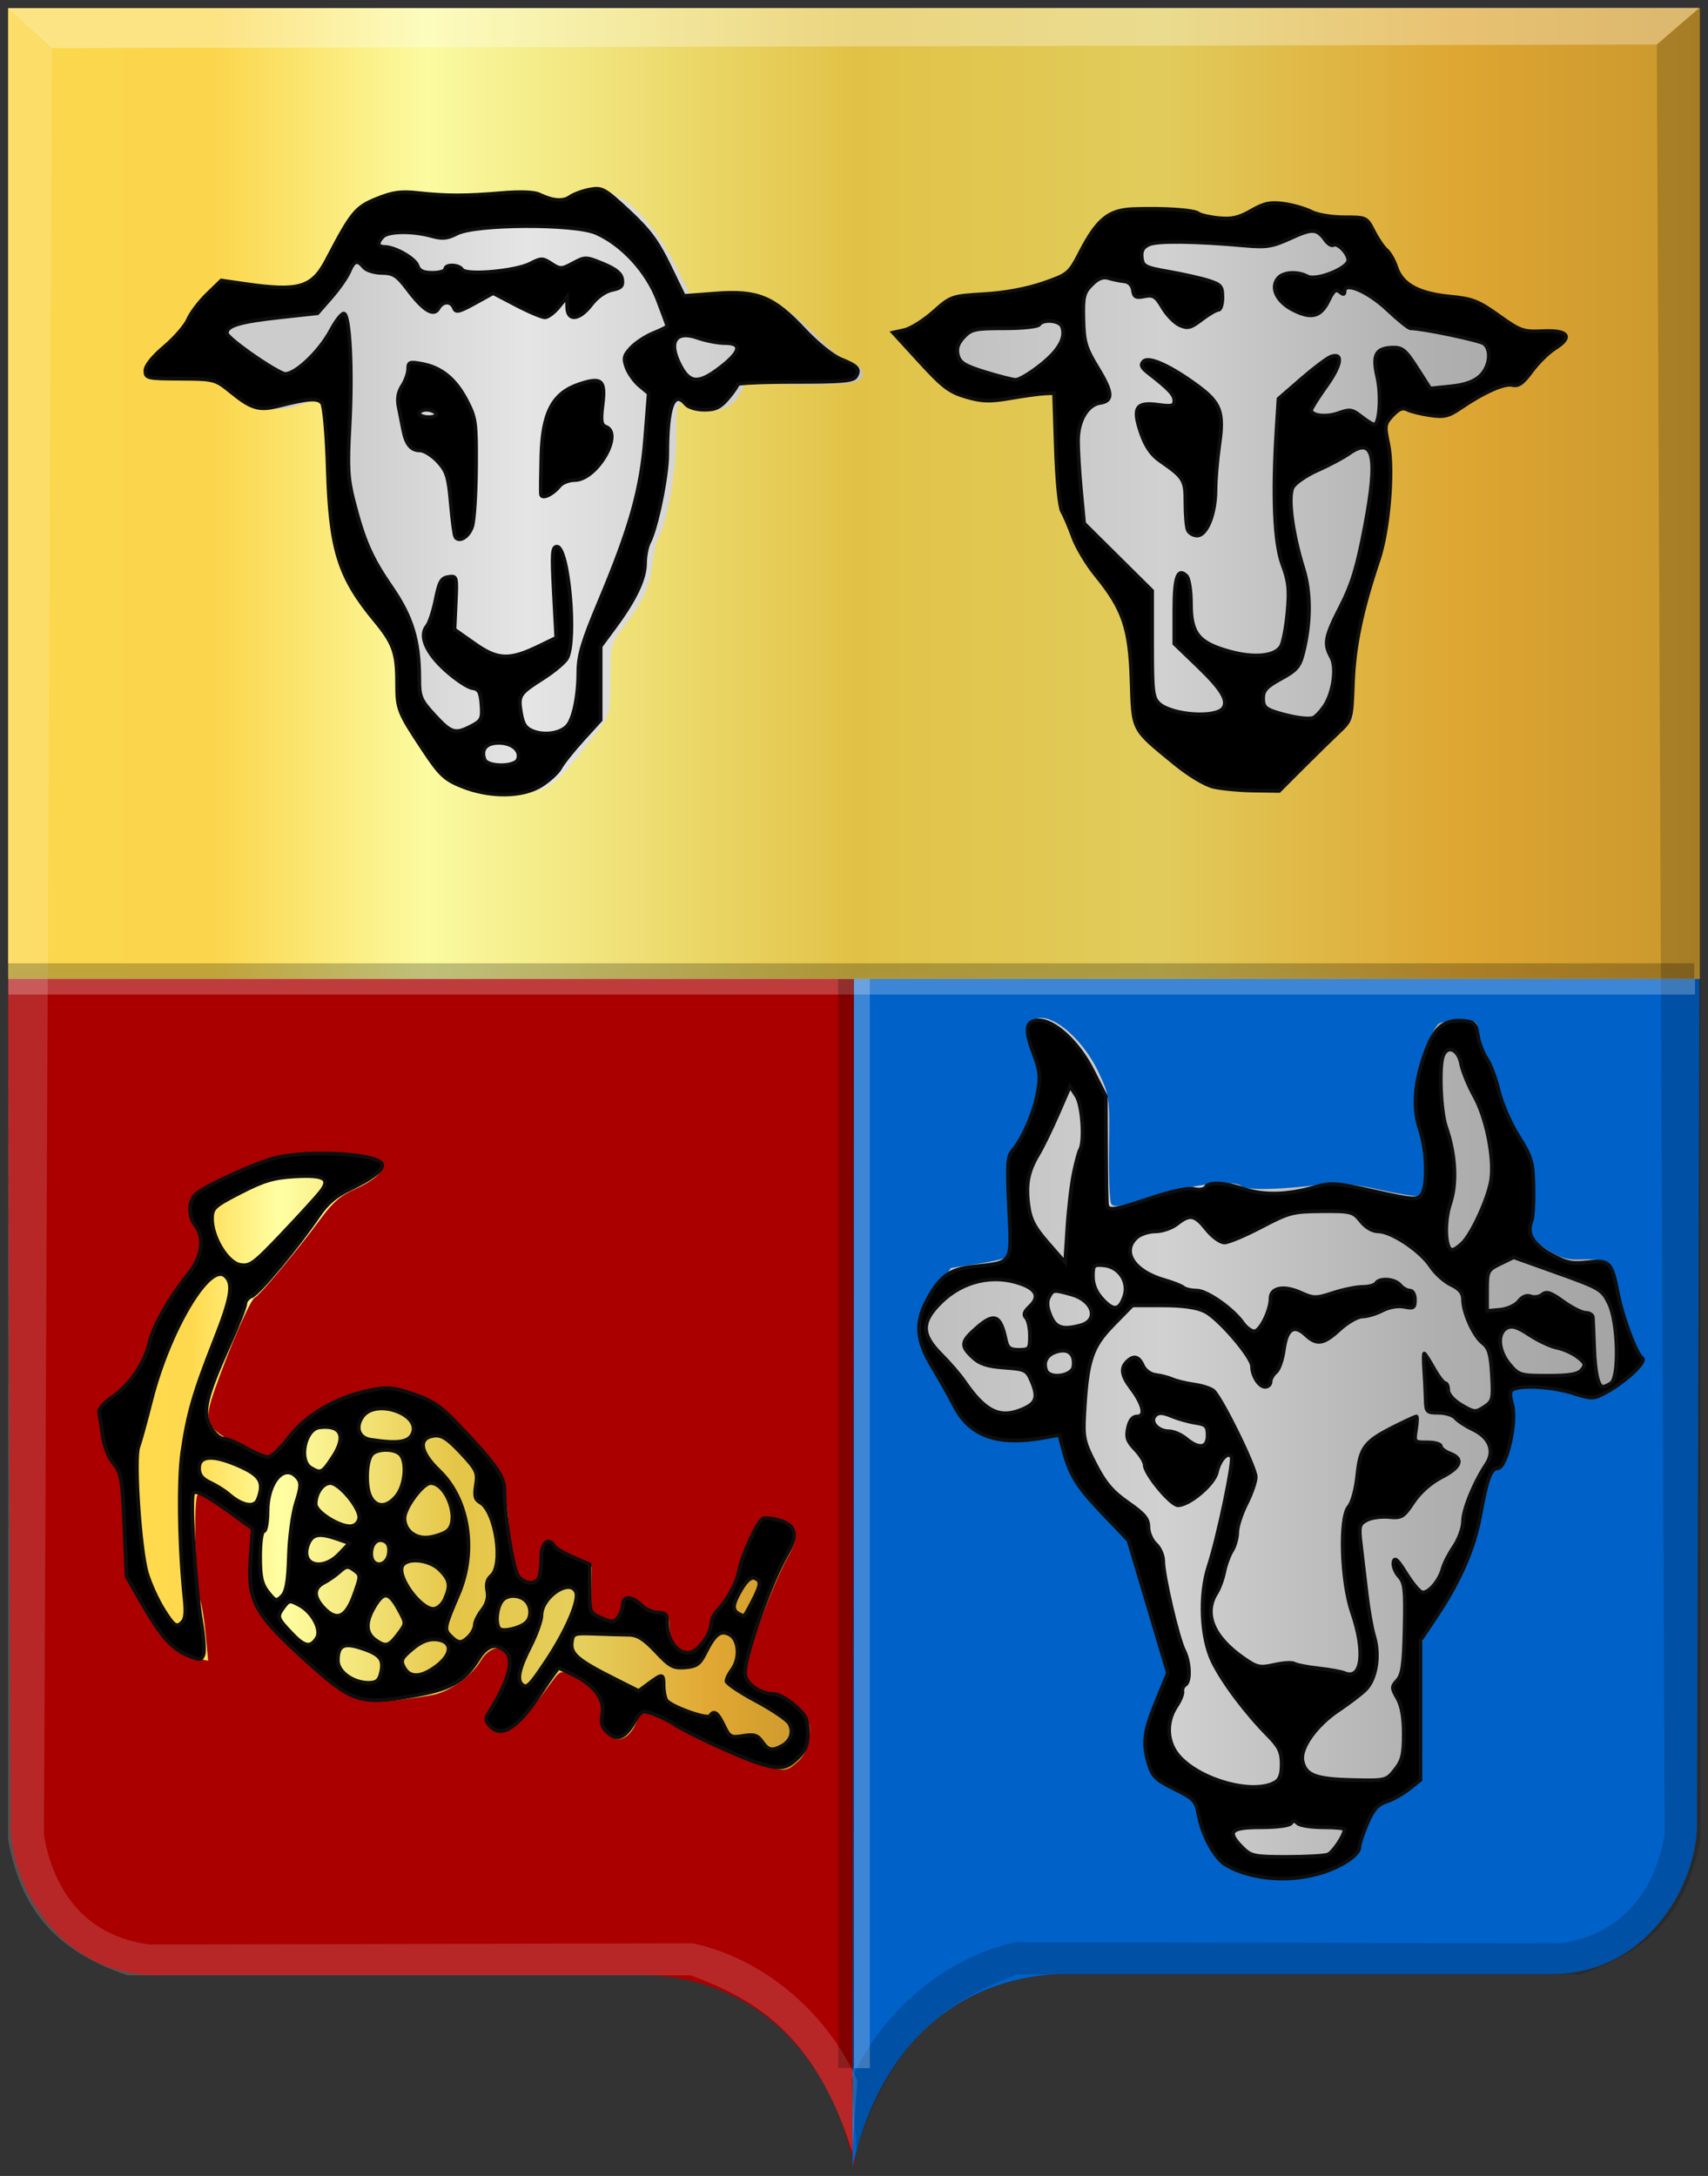 <?xml version="1.0" encoding="UTF-8" standalone="no"?>
<!-- Created with Inkscape (http://www.inkscape.org/) -->

<svg
   xmlns:dc="http://purl.org/dc/elements/1.1/"
   xmlns:cc="http://creativecommons.org/ns#"
   xmlns:rdf="http://www.w3.org/1999/02/22-rdf-syntax-ns#"
   xmlns:svg="http://www.w3.org/2000/svg"
   xmlns="http://www.w3.org/2000/svg"
   xmlns:xlink="http://www.w3.org/1999/xlink"
   xmlns:sodipodi="http://sodipodi.sourceforge.net/DTD/sodipodi-0.dtd"
   xmlns:inkscape="http://www.inkscape.org/namespaces/inkscape"
   width="461.478"
   height="587.915"
   id="svg11676"
   version="1.1"
   inkscape:version="0.48.4 r9939"
   sodipodi:docname="Nieuw document 90">
  <rect width="100%" height="100%" fill="#333333" stroke="none"/>
  <defs
     id="defs11678">
    <linearGradient
       inkscape:collect="always"
       xlink:href="#linearGradient4070-89-1"
       id="linearGradient11395-6"
       x1="750.734"
       y1="-265.188"
       x2="1156.734"
       y2="-265.188"
       gradientUnits="userSpaceOnUse"
       gradientTransform="matrix(-0.989,0,0,0.994,1298.001,746.54)" />
    <linearGradient
       id="linearGradient4070-89-1">
      <stop
         style="stop-color:#a3a3a3;stop-opacity:1;"
         offset="0"
         id="stop4072-8-6" />
      <stop
         style="stop-color:#b0b0b0;stop-opacity:1;"
         offset="0.143"
         id="stop4074-9-6" />
      <stop
         id="stop4076-9-7"
         offset="0.321"
         style="stop-color:#d1d1d1;stop-opacity:1;" />
      <stop
         style="stop-color:#bdbdbd;stop-opacity:1;"
         offset="0.5"
         id="stop4078-94-0" />
      <stop
         id="stop4080-20-4"
         offset="0.75"
         style="stop-color:#e5e5e5;stop-opacity:1;" />
      <stop
         style="stop-color:#cccccc;stop-opacity:1;"
         offset="0.875"
         id="stop4082-8-9" />
      <stop
         id="stop4084-78-8"
         offset="1"
         style="stop-color:#cccccc;stop-opacity:1;" />
    </linearGradient>
    <linearGradient
       y2="-149.399"
       x2="930.618"
       y1="-149.399"
       x1="739.395"
       gradientTransform="matrix(-1,0,0,1,1070.351,748.821)"
       gradientUnits="userSpaceOnUse"
       id="linearGradient11494"
       xlink:href="#linearGradient4053-4-8-3-8-9-5-4"
       inkscape:collect="always" />
    <linearGradient
       id="linearGradient4053-4-8-3-8-9-5-4">
      <stop
         style="stop-color:#cc992d;stop-opacity:1;"
         offset="0"
         id="stop4055-9-6-3-1-4-1-9" />
      <stop
         style="stop-color:#e1a832;stop-opacity:1;"
         offset="0.143"
         id="stop4057-8-0-4-3-4-2-8" />
      <stop
         id="stop4059-2-1-2-6-6-09-7"
         offset="0.321"
         style="stop-color:#e5cf5c;stop-opacity:1;" />
      <stop
         style="stop-color:#e5c547;stop-opacity:1;"
         offset="0.5"
         id="stop4061-4-2-2-7-9-8-5" />
      <stop
         id="stop4063-5-6-0-8-8-9-6"
         offset="0.75"
         style="stop-color:#ffffa3;stop-opacity:1;" />
      <stop
         style="stop-color:#ffd94d;stop-opacity:1;"
         offset="0.875"
         id="stop4065-2-0-1-9-5-1-4" />
      <stop
         id="stop4067-9-5-2-5-6-7-8"
         offset="1"
         style="stop-color:#ffdb4e;stop-opacity:1;" />
    </linearGradient>
    <linearGradient
       inkscape:collect="always"
       xlink:href="#linearGradient4053-4-8-3-8-9-5-4"
       id="linearGradient11553"
       x1="1364.392"
       y1="-65.704"
       x2="1825.87"
       y2="-65.704"
       gradientUnits="userSpaceOnUse"
       gradientTransform="translate(-1937.988,403.165)" />
    <linearGradient
       id="linearGradient11647">
      <stop
         style="stop-color:#cc992d;stop-opacity:1;"
         offset="0"
         id="stop11649" />
      <stop
         style="stop-color:#e1a832;stop-opacity:1;"
         offset="0.143"
         id="stop11651" />
      <stop
         id="stop11653"
         offset="0.321"
         style="stop-color:#e5cf5c;stop-opacity:1;" />
      <stop
         style="stop-color:#e5c547;stop-opacity:1;"
         offset="0.5"
         id="stop11655" />
      <stop
         id="stop11657"
         offset="0.75"
         style="stop-color:#ffffa3;stop-opacity:1;" />
      <stop
         style="stop-color:#ffd94d;stop-opacity:1;"
         offset="0.875"
         id="stop11659" />
      <stop
         id="stop11661"
         offset="1"
         style="stop-color:#ffdb4e;stop-opacity:1;" />
    </linearGradient>
  </defs>
  <sodipodi:namedview
     id="base"
     pagecolor="#ffffff"
     bordercolor="#666666"
     borderopacity="1.0"
     inkscape:pageopacity="0.0"
     inkscape:pageshadow="2"
     inkscape:zoom="0.49497475"
     inkscape:cx="294.98887"
     inkscape:cy="156.5655"
     inkscape:document-units="px"
     inkscape:current-layer="layer1"
     showgrid="false"
     fit-margin-top="0"
     fit-margin-left="0"
     fit-margin-right="0"
     fit-margin-bottom="0"
     inkscape:window-width="1600"
     inkscape:window-height="837"
     inkscape:window-x="-8"
     inkscape:window-y="-8"
     inkscape:window-maximized="1" />
  <g
     inkscape:label="Laag 1"
     inkscape:groupmode="layer"
     id="layer1"
     transform="translate(-112.118,-204.119)">
    <path
       inkscape:connector-curvature="0"
       style="fill:#aa0000;stroke:#000000;stroke-width:4.376px;stroke-linecap:butt;stroke-linejoin:miter;stroke-opacity:0"
       d="m 114.306,467.397 0.672,228.282 c -0.747,17.201 13.339,42.412 39.648,42.089 l 133.056,0 c 30.927,1.585 49.265,23.747 55.44,52.077 l -0.336,-322.449 -228.479,5e-5 z"
       id="path33236"
       sodipodi:nodetypes="ccccccc" />
    <path
       inkscape:connector-curvature="0"
       style="fill:#0061c8;fill-opacity:1;stroke:#000000;stroke-width:4.376px;stroke-linecap:butt;stroke-linejoin:miter;stroke-opacity:0"
       d="m 571.294,467.112 -0.672,228.282 c 0.747,17.201 -13.339,42.412 -39.648,42.089 l -133.056,0 c -30.927,1.585 -49.265,23.747 -55.44,52.077 l 0.338,-322.448 228.479,5e-5 z"
       id="path33236-3"
       sodipodi:nodetypes="ccccccc" />
    <rect
       style="opacity:0.98;fill:url(#linearGradient11553);fill-opacity:1;fill-rule:nonzero;stroke:#000000;stroke-width:4.376;stroke-linecap:square;stroke-miterlimit:4;stroke-opacity:0;stroke-dasharray:26.259, 4.376;stroke-dashoffset:0"
       id="rect32724"
       width="457.102"
       height="262.307"
       x="-571.408"
       y="206.307"
       transform="scale(-1,1)" />
    <path
       inkscape:connector-curvature="0"
       style="fill:#ffffff;fill-opacity:0.156;stroke:#000000;stroke-width:1px;stroke-linecap:butt;stroke-linejoin:miter;stroke-opacity:0"
       d="m 114.369,206.354 11.773,10.182 -2.143,483.277 c 1.175,7.442 6.034,26.727 28.46,29.673 l 146.833,-0.304 c 18.439,3.883 36.128,18.178 44.493,37.173 l -1.429,19.066 c -10.266,-32.53 -27.057,-41.341 -43.528,-47.586 l -152.202,0 c -22.887,-7.668 -29.425,-21.467 -32.319,-36.632 z"
       id="path4272"
       sodipodi:nodetypes="ccccccccccc" />
    <path
       inkscape:connector-curvature="0"
       style="fill:#ffffff;fill-opacity:0.311;stroke:#000000;stroke-width:1px;stroke-linecap:butt;stroke-linejoin:miter;stroke-opacity:0"
       d="m 126.365,217.128 433.334,-0.983 11.598,-9.957 -456.911,0.163 z"
       id="path4296"
       sodipodi:nodetypes="ccccc" />
    <path
       style="fill:url(#linearGradient11494);fill-opacity:1"
       d="m 317.041,680.609 c -6.821,-2.22 -18.133,-7.363 -21.771,-9.897 -1.501,-1.046 -3.629,-2.144 -4.729,-2.44 -1.1,-0.296 -2.723,-0.838 -3.607,-1.204 -1.165,-0.482 -1.96,0.185 -2.887,2.425 -2.972,7.175 -9.006,5.465 -9.006,-2.552 0,-3.559 -0.523,-4.696 -3.194,-6.943 -1.756,-1.478 -4.344,-3.129 -5.75,-3.669 -2.209,-0.849 -2.828,-0.61 -4.556,1.761 -8.974,12.31 -11.671,14.748 -15.25,13.788 -2.653,-0.711 -2.997,-3.887 -0.697,-6.429 2.683,-2.965 5.305,-11.195 4.362,-13.691 -1.357,-3.59 -5.544,-2.994 -7.98,1.136 -2.272,3.85 -8.018,8.055 -12.398,9.071 -1.629,0.378 -6.354,1.072 -10.5,1.541 -10.008,1.134 -13.199,-0.325 -25.201,-11.514 -12.283,-11.451 -14.167,-15.111 -13.527,-26.284 l 0.475,-8.3 -7.079,-4.972 c -3.894,-2.734 -7.558,-4.81 -8.143,-4.613 -1.269,0.428 -0.786,24.925 0.562,28.495 0.48,1.272 1.169,5.505 1.532,9.407 l 0.659,7.095 -3.381,-0.676 c -4.548,-0.91 -8.693,-5.152 -13.795,-14.119 l -4.249,-7.467 -0.605,-14.137 c -0.548,-12.819 -0.82,-14.392 -2.909,-16.875 -3.115,-3.702 -4.921,-14.096 -2.701,-15.539 6.506,-4.228 11.033,-10.268 12.462,-16.627 1.005,-4.472 8.492,-17.324 11.876,-20.387 2.393,-2.166 2.532,-6.076 0.405,-11.392 -1.813,-4.53 -1.589,-8.06 0.579,-9.13 18.889,-9.326 21.157,-9.96 35.5,-9.926 12.473,0.03 15.487,1.108 13.004,4.654 -0.781,1.115 -3.681,2.999 -6.446,4.189 -3.785,1.628 -6.067,3.577 -9.24,7.891 -6.217,8.453 -16.724,21.031 -17.893,21.421 -1.114,0.371 -6.678,13.132 -10.704,24.547 -3.314,9.396 -2.74,10.642 7.271,15.785 l 7.742,3.977 5.632,-6.105 c 6.052,-6.559 10.99,-9.829 18.132,-12.003 6.077,-1.85 8.562,-1.746 15.681,0.658 5.104,1.724 7.282,3.296 13.7,9.891 4.197,4.313 8.277,9.389 9.068,11.281 0.79,1.892 1.748,8.129 2.128,13.859 0.744,11.231 1.362,13.281 4.511,14.966 3.086,1.652 4.913,-0.456 4.913,-5.669 0,-3.145 0.406,-4.378 1.441,-4.378 0.793,0 1.687,0.398 1.987,0.884 0.3,0.486 2.571,1.836 5.045,2.999 l 4.499,2.115 -0.166,6.022 c -0.18,6.541 0.314,7.499 4.39,8.505 2.409,0.595 2.863,0.269 4.25,-3.052 1.394,-3.336 1.733,-3.577 3.303,-2.345 0.963,0.755 2.11,1.935 2.55,2.622 0.44,0.688 2.127,1.25 3.75,1.25 2.673,0 2.95,0.311 2.95,3.311 0,5.042 4.417,9.077 7.578,6.923 1.159,-0.79 4.422,-6.986 4.422,-8.399 0,-0.471 1.575,-3.097 3.5,-5.836 1.925,-2.739 3.514,-5.997 3.532,-7.24 0.042,-2.98 5.023,-12.891 7.1,-14.129 1.103,-0.657 2.643,-0.553 4.75,0.319 3.721,1.541 4.072,4.318 1.168,9.242 -2.477,4.199 -8.605,19.36 -9.879,24.438 -2.414,9.627 -2.451,9.227 1.059,11.368 1.798,1.096 4.419,1.995 5.824,1.997 1.594,0.002 3.807,1.297 5.889,3.445 3.019,3.115 3.281,3.85 2.758,7.748 -0.394,2.934 -1.412,5.024 -3.195,6.558 -3.094,2.661 -3.388,2.671 -10.506,0.354 z"
       id="path11435-6"
       inkscape:connector-curvature="0" />
    <path
       style="fill:url(#linearGradient11395-6);fill-opacity:1;stroke:none"
       d="m 449.72,708.955 c -2.626,-0.725 -5.676,-2.139 -6.778,-3.141 -2.739,-2.49 -5.376,-7.96 -6.181,-12.823 -0.561,-3.389 -1.183,-4.231 -3.838,-5.196 -1.742,-0.633 -4.665,-2.408 -6.494,-3.942 -4.765,-3.999 -5.322,-10.52 -1.681,-19.664 1.445,-3.628 2.671,-8.007 2.724,-9.731 0.108,-3.501 -8.492,-32.712 -10.637,-36.13 -0.756,-1.204 -3.644,-4.323 -6.418,-6.932 -5.306,-4.989 -7.771,-8.987 -9.847,-15.972 -1.389,-4.672 -1.149,-4.585 -9.034,-3.286 -9.888,1.628 -16.037,-1.22 -20.253,-9.384 -1.412,-2.733 -3.778,-6.758 -5.259,-8.944 -3.557,-5.251 -5.381,-10.57 -4.633,-13.514 0.333,-1.312 2.178,-4.903 4.1,-7.979 l 3.494,-5.593 7.926,-1.239 c 4.359,-0.682 8.208,-1.698 8.553,-2.259 0.345,-0.561 0.528,-6.991 0.408,-14.29 -0.197,-12.018 -0.029,-13.513 1.786,-15.833 2.836,-3.624 5.996,-12.609 6.183,-17.579 0.094,-2.488 -0.725,-6.222 -1.996,-9.113 -1.877,-4.265 -1.971,-5.082 -0.729,-6.33 3.57,-3.589 13.087,3.734 17.761,13.666 3.02,6.417 3.067,6.753 2.879,20.437 -0.105,7.652 0.166,14.493 0.602,15.202 0.627,1.019 2.745,0.667 10.097,-1.679 10.924,-3.486 22.868,-4.968 25.091,-3.114 1.454,1.213 10.776,0.981 22.69,-0.565 3.398,-0.441 7.949,0.049 15.087,1.624 5.622,1.24 10.522,1.953 10.89,1.583 1.591,-1.599 1.46,-12.506 -0.21,-17.562 -1.219,-3.689 -1.566,-6.97 -1.194,-11.278 0.516,-5.972 4.071,-16.303 6.103,-17.736 0.57,-0.402 3.149,-0.737 5.731,-0.745 4.675,-0.015 4.696,-2e-4 4.696,3.329 0,1.839 0.856,4.438 1.901,5.774 1.046,1.337 2.641,5.31 3.546,8.829 0.904,3.52 3.274,9.082 5.266,12.362 3.196,5.262 3.68,6.926 4.116,14.162 0.272,4.51 0.161,8.199 -0.247,8.198 -0.408,-6.3e-4 -0.741,1.35 -0.741,3.002 0,2.498 0.79,3.509 4.696,6.012 3.909,2.505 5.568,2.97 9.902,2.777 2.883,-0.128 5.708,0.272 6.329,0.897 0.618,0.621 2.153,5.226 3.412,10.233 1.259,5.007 3.2,10.656 4.313,12.552 l 2.024,3.448 -3.002,2.819 c -1.651,1.551 -4.926,3.755 -7.276,4.899 -3.929,1.912 -4.552,1.963 -7.722,0.632 -4.989,-2.095 -12.715,-2.897 -15.929,-1.653 -2.337,0.905 -2.601,1.362 -1.73,2.999 2.272,4.267 -0.294,15.609 -4.415,19.512 -1.413,1.338 -2.397,3.835 -2.843,7.215 -1.119,8.476 -4.308,17.41 -9.276,25.98 -8.211,14.164 -8.041,13.666 -8.137,23.886 -0.049,5.192 0.211,12.609 0.578,16.481 0.82,8.659 -0.512,11.208 -7.414,14.192 -4.069,1.76 -5.067,2.775 -6.873,6.994 -1.162,2.714 -2.112,5.604 -2.112,6.422 0,2.301 -4.903,5.275 -11.55,7.007 -7.126,1.856 -11.916,1.876 -18.432,0.075 z M 238.838,415.886 c -3.986,-1.865 -5.987,-3.708 -9.215,-8.487 -6.416,-9.498 -7.89,-13.504 -7.915,-21.508 -0.02,-6.297 -0.341,-7.474 -2.984,-10.931 -12.226,-15.993 -13.652,-20.103 -14.96,-43.128 -0.544,-9.565 -1.168,-17.95 -1.388,-18.633 -0.536,-1.666 -3.966,-1.544 -9.328,0.333 -5.955,2.084 -10.529,1.111 -14.941,-3.178 -3.535,-3.437 -3.559,-3.443 -13.593,-3.618 -8.317,-0.145 -10.046,-0.438 -10.02,-1.7 0.042,-2.03 1.751,-4.093 5.702,-6.882 1.794,-1.266 4.613,-4.708 6.264,-7.649 3.335,-5.94 8.329,-10.728 10.369,-9.94 3.03,1.169 18.79,1.726 21.267,0.752 1.755,-0.69 3.591,-3.003 5.613,-7.07 5.233,-10.528 7.111,-12.942 12.003,-15.434 5.383,-2.742 14.832,-3.606 17.263,-1.578 1.031,0.86 3.021,1.056 6.234,0.613 9.828,-1.355 19.436,-1.675 21.434,-0.714 3.619,1.741 6.412,1.988 7.504,0.665 0.583,-0.706 2.647,-1.583 4.587,-1.949 6.527,-1.231 15.427,6.98 22.163,20.448 l 4.055,8.108 8.785,-0.667 c 8.099,-0.615 9.155,-0.476 13.513,1.775 2.6,1.343 7.582,5.389 11.071,8.991 3.768,3.89 7.581,6.87 9.391,7.339 3.979,1.031 4.768,4.619 1.213,5.516 -3.447,0.87 -19.122,0.937 -24.636,0.105 -4.264,-0.643 -4.704,-0.512 -5.525,1.648 -0.491,1.29 -1.722,3.074 -2.736,3.964 -2.479,2.176 -8.007,2.878 -9.397,1.194 -0.6,-0.727 -2.149,-1.321 -3.441,-1.321 -2.309,0 -2.35,0.166 -2.35,9.378 0,9.028 -2.398,22.611 -4.782,27.089 -0.57,1.07 -1.345,4.371 -1.722,7.335 -0.796,6.255 -2.239,9.418 -7.487,16.405 -3.793,5.05 -3.804,5.092 -3.804,14.515 0,8.989 -0.145,9.638 -2.979,13.325 -12.807,16.66 -13.639,17.279 -23.218,17.275 -5.224,-0.002 -8.168,-0.587 -12.011,-2.386 z m 201.321,0.687 c -2.936,-0.536 -10.636,-6.337 -16.739,-12.61 l -4.382,-4.504 -0.33,-11.959 c -0.386,-13.982 -2.031,-18.799 -9.593,-28.089 -2.595,-3.188 -5.51,-8.226 -6.597,-11.401 -1.071,-3.129 -2.382,-6.126 -2.913,-6.66 -0.531,-0.534 -0.966,-5.738 -0.966,-11.565 0,-5.827 -0.289,-12.711 -0.642,-15.299 -0.634,-4.648 -0.679,-4.697 -3.707,-4.053 -18.023,3.832 -22.071,2.812 -32.224,-8.116 l -7.112,-7.656 3.683,-1.282 c 2.025,-0.705 5.545,-3.007 7.82,-5.116 4.021,-3.726 4.386,-3.849 12.97,-4.354 5.556,-0.327 11.399,-1.408 15.752,-2.915 l 6.92,-2.394 3.295,-6.666 c 4.776,-9.661 6.813,-10.811 19.379,-10.946 5.938,-0.064 10.817,0.336 11.586,0.949 0.731,0.582 3.304,1.311 5.718,1.62 3.568,0.457 5.198,0.086 8.706,-1.981 3.569,-2.102 5.088,-2.436 8.774,-1.928 2.452,0.338 5.418,1.29 6.59,2.115 1.373,0.967 4.43,1.501 8.591,1.501 l 6.46,0 2.958,4.597 c 1.627,2.528 3.964,6.544 5.192,8.923 2.721,5.27 5.835,7.004 14.14,7.875 5.234,0.549 7.547,1.445 13.037,5.048 6.154,4.04 7.114,4.361 12.321,4.124 6.646,-0.303 8.109,1.662 3.281,4.405 -1.627,0.925 -4.41,3.751 -6.184,6.281 -2.669,3.806 -3.649,4.518 -5.681,4.128 -2.559,-0.492 -7.168,1.498 -13.547,5.85 -3.259,2.223 -4.39,2.47 -8.708,1.896 -2.729,-0.363 -5.381,-1.058 -5.894,-1.545 -1.356,-1.288 -5.493,2.982 -5.493,5.668 0,1.236 0.418,3.352 0.929,4.703 1.387,3.668 -0.335,22.99 -2.671,29.969 -4.508,13.468 -6.515,23.075 -6.894,33.004 l -0.387,10.147 -4.004,3.765 c -6.081,5.719 -8.943,8.587 -12.018,12.043 -2.738,3.078 -2.986,3.147 -10.874,3.015 -4.44,-0.074 -9.184,-0.338 -10.543,-0.587 z"
       id="path11387-8"
       inkscape:connector-curvature="0" />
    <path
       style="fill:#000000;stroke:#0e0e0e;stroke-opacity:1"
       d="m 449.152,710.411 c -2.613,-0.703 -5.698,-2.135 -6.856,-3.183 -2.801,-2.533 -5.489,-7.983 -6.366,-12.904 -0.65,-3.647 -1.222,-4.251 -6.489,-6.841 -4.901,-2.411 -5.948,-3.414 -6.907,-6.616 -1.74,-5.807 -1.392,-8.767 2.006,-17.078 l 3.137,-7.672 -5.331,-17.896 -5.331,-17.896 -6.684,-7 c -7.137,-7.475 -9.051,-10.514 -10.864,-17.255 l -1.145,-4.255 -4.21,0.755 c -12.475,2.238 -19.988,-0.437 -24.151,-8.598 -1.304,-2.556 -3.987,-7.32 -5.964,-10.588 -4.155,-6.867 -4.621,-11.631 -1.697,-17.349 3.527,-6.899 6.248,-8.968 12.723,-9.68 10.94,-1.203 10.465,-0.421 9.718,-16.005 -0.546,-11.39 -0.406,-13.8 0.89,-15.274 2.697,-3.068 5.798,-10.118 6.825,-15.517 0.852,-4.478 0.687,-6.059 -1.144,-10.963 -2.431,-6.512 -2.05,-8.77 1.481,-8.77 4.327,0 10.677,5.894 14.55,13.506 l 3.559,6.994 0.058,14 c 0.032,7.7 0.145,14.563 0.25,15.25 0.279,1.819 1.83,1.588 11.967,-1.782 5.62,-1.868 10.059,-2.797 11.564,-2.419 1.346,0.338 2.742,0.128 3.111,-0.468 0.948,-1.533 4.882,-1.34 10.565,0.519 5.359,1.753 11.718,1.552 19.119,-0.603 4.221,-1.229 5.648,-1.123 16,1.196 10.226,2.29 11.491,2.389 12.616,0.985 1.758,-2.194 1.555,-11.927 -0.368,-17.57 -2.018,-5.921 -1.502,-12.98 1.556,-21.28 2.469,-6.702 5.201,-8.784 10.705,-8.154 2.419,0.277 2.934,0.864 3.357,3.827 0.275,1.925 1.352,4.758 2.394,6.294 1.042,1.537 2.509,5.456 3.26,8.709 0.752,3.253 3.134,8.746 5.295,12.206 3.588,5.746 3.943,6.941 4.098,13.791 0.093,4.125 -0.153,8.289 -0.547,9.252 -1.358,3.324 0.344,6.199 5.312,8.969 4.119,2.297 5.649,2.63 9.817,2.136 5.972,-0.707 6.55,-0.121 8.206,8.315 1.317,6.712 4.943,16.361 6.617,17.608 1.237,0.921 -4.641,6.429 -9.859,9.239 -3.34,1.798 -3.72,1.806 -8.879,0.18 -5.29,-1.668 -13.157,-2.234 -15.981,-1.15 -1.152,0.442 -1.23,1.296 -0.404,4.392 1.254,4.696 -1.618,17.06 -3.962,17.06 -1.849,0 -2.871,2.764 -4.675,12.641 -1.643,8.997 -5.46,17.787 -11.931,27.478 l -4.261,6.381 0,18.842 0,18.842 -3,2.405 c -1.65,1.323 -4.415,2.876 -6.145,3.451 -2.415,0.803 -3.634,2.181 -5.25,5.938 -1.157,2.691 -2.105,5.566 -2.105,6.389 0,2.21 -5.377,5.648 -11.3,7.225 -6.35,1.691 -12.654,1.689 -18.951,-0.005 z m 21.706,-5.208 c 1.405,-0.539 4.545,-5.257 4.545,-6.829 0,-0.302 -2.61,-0.55 -5.8,-0.55 -3.19,0 -6.289,-0.489 -6.887,-1.087 -0.783,-0.783 -1.275,-0.783 -1.759,0 -0.386,0.625 -3.833,1.087 -8.113,1.087 -8.374,0 -9.396,1.136 -4.986,5.545 2.26,2.26 3.204,2.455 11.918,2.455 5.205,0 10.192,-0.28 11.082,-0.621 z m -14.389,-19.414 c 1.418,-0.759 1.934,-2.104 1.934,-5.04 0,-3.284 -0.674,-4.688 -3.75,-7.808 -5.983,-6.068 -12.084,-14.199 -14.849,-19.787 -3.185,-6.437 -3.704,-18.064 -1.155,-25.83 2.572,-7.833 6.896,-28.461 6.201,-29.584 -0.978,-1.583 -3.227,0.8 -3.977,4.214 -0.703,3.199 -7.408,8.87 -10.488,8.87 -1.94,0 -8.984,-8.514 -8.984,-10.859 0,-0.842 -1.17,-2.752 -2.6,-4.245 -2.111,-2.203 -2.472,-3.295 -1.921,-5.805 0.457,-2.079 1.277,-3.091 2.506,-3.091 2.343,0 1.64,-3.234 -1.651,-7.594 -2.606,-3.453 -2.916,-5.424 -1.135,-7.206 1.8,-1.8 3.213,-1.456 4.313,1.05 0.573,1.306 2.037,2.372 3.487,2.542 1.375,0.16 3.4,0.687 4.5,1.17 1.1,0.483 3.728,1.118 5.839,1.41 2.112,0.292 4.461,1.047 5.22,1.678 2.136,1.773 11.441,20.736 11.441,23.317 0,1.262 -1.123,4.509 -2.496,7.214 -1.373,2.706 -2.498,6.173 -2.5,7.705 0,1.532 -0.635,3.782 -1.406,5 -0.771,1.218 -1.715,3.79 -2.098,5.715 -0.383,1.925 -1.327,4.497 -2.098,5.715 -3.529,5.575 -0.871,11.916 7.394,17.644 3.551,2.461 4.326,2.624 8.257,1.741 2.386,-0.536 4.813,-0.676 5.393,-0.31 0.58,0.366 3.529,0.942 6.554,1.281 3.025,0.339 6.175,0.907 7,1.262 4.715,2.03 5.678,-5.729 2.028,-16.333 -2.919,-8.482 -3.458,-25.703 -0.896,-28.633 0.944,-1.08 1.921,-4.666 2.318,-8.506 0.782,-7.574 1.959,-9.094 10.267,-13.25 2.869,-1.436 5.428,-2.61 5.687,-2.61 0.259,0 0.215,1.575 -0.098,3.5 -0.562,3.462 -0.528,3.5 3.063,3.5 1.997,0 3.631,0.461 3.631,1.025 0,0.564 1.125,1.452 2.5,1.975 3.802,1.446 3.009,3.705 -2.25,6.407 -2.956,1.519 -5.846,4.08 -7.65,6.779 -2.677,4.004 -3.188,4.311 -6.639,3.981 -2.057,-0.196 -4.747,0.183 -5.979,0.842 -2.056,1.101 -2.183,1.661 -1.549,6.844 0.38,3.105 1.076,9.021 1.547,13.146 0.471,4.125 1.383,9.258 2.028,11.406 1.593,5.307 0.489,11.778 -2.485,14.572 -1.317,1.238 -4.512,3.661 -7.099,5.386 -6.075,4.05 -10.498,10.237 -9.788,13.695 0.799,3.896 3.537,4.946 13.489,5.175 9.008,0.207 9.137,0.176 11.489,-2.763 1.967,-2.459 2.379,-4.123 2.383,-9.641 0,-4.493 -0.558,-7.649 -1.719,-9.673 -1.624,-2.83 -1.625,-3.114 -0.022,-4.885 1.367,-1.511 1.755,-4.256 1.974,-13.971 0.238,-10.568 0.041,-12.346 -1.565,-14.122 -1.011,-1.117 -1.658,-2.852 -1.439,-3.856 0.302,-1.383 1.106,-0.679 3.32,2.908 1.606,2.603 3.531,4.966 4.277,5.252 1.597,0.613 4.796,-2.977 5.669,-6.363 0.338,-1.308 1.716,-4 3.062,-5.982 1.347,-1.982 2.449,-5.029 2.449,-6.772 0,-3.168 3.007,-10.555 6.304,-15.482 2.361,-3.53 0.909,-7.215 -3.706,-9.406 -1.928,-0.915 -4.032,-2.297 -4.674,-3.072 -0.643,-0.774 -2.688,-1.408 -4.546,-1.408 -3.22,0 -3.382,-0.175 -3.471,-3.75 -0.051,-2.062 -0.234,-5.662 -0.405,-8 -0.172,-2.337 -0.158,-4.25 0.029,-4.25 0.188,0 1.353,1.8 2.589,4 1.236,2.2 2.615,4 3.064,4 0.449,0 0.816,0.856 0.816,1.901 0,1.125 1.478,2.773 3.619,4.037 3.403,2.008 3.768,2.038 6.107,0.505 2.332,-1.528 2.463,-2.068 2.093,-8.622 -0.32,-5.658 -0.801,-7.309 -2.523,-8.656 -2.439,-1.908 -5.297,-8.275 -5.297,-11.803 0,-1.718 -0.921,-2.833 -3.262,-3.95 -1.794,-0.856 -4.287,-3.12 -5.54,-5.031 -2.721,-4.15 -10.586,-9.381 -14.106,-9.381 -1.547,0 -3.362,-1.06 -4.712,-2.75 -2.087,-2.615 -2.603,-2.747 -10.537,-2.692 -7.809,0.055 -8.853,0.327 -16.315,4.25 -4.385,2.305 -8.885,4.192 -10,4.192 -1.119,-2e-5 -3.28,-1.569 -4.82,-3.5 -3.217,-4.032 -4.463,-4.266 -7.98,-1.5 -1.398,1.1 -4.011,2 -5.806,2 -1.795,0 -4.087,0.745 -5.092,1.655 -4.216,3.816 -0.703,9.169 7.557,11.514 2.263,0.642 4.542,1.542 5.065,2 0.522,0.457 2.147,0.831 3.609,0.831 2.786,0 9.799,4.926 12.496,8.776 0.857,1.223 2.23,2.224 3.052,2.224 1.6,0 4.392,-5.658 4.392,-8.9 0,-2.89 3.588,-3.589 8.063,-1.571 3.589,1.618 4.172,1.625 8.828,0.102 2.742,-0.897 6.337,-1.631 7.988,-1.631 1.652,0 3.281,-0.45 3.621,-1 0.937,-1.516 5.092,-1.196 6.5,0.5 0.685,0.825 1.865,1.5 2.622,1.5 0.799,0 1.378,1.039 1.378,2.475 0,2.19 -0.33,2.409 -2.861,1.903 -1.716,-0.343 -4.098,0.067 -5.95,1.025 -1.699,0.879 -4.124,1.599 -5.388,1.602 -1.265,0.003 -4.012,1.578 -6.105,3.5 -4.373,4.017 -6.201,4.307 -9.224,1.467 -3.165,-2.973 -5.123,-1.644 -5.87,3.983 -0.353,2.659 -1.307,5.386 -2.121,6.062 -0.814,0.675 -1.48,1.848 -1.48,2.605 0,0.758 -0.659,1.378 -1.465,1.378 -1.632,0 -3.535,-2.977 -3.535,-5.53 0,-2.511 -9.049,-13.03 -12.784,-14.861 -2.2,-1.078 -5.97,-1.609 -11.422,-1.609 l -8.139,0 -5.254,5.381 c -5.775,5.915 -6.945,9.55 -7.738,24.042 -0.345,6.296 -0.072,7.52 3.011,13.5 2.633,5.108 4.611,7.427 8.858,10.386 4.403,3.068 5.468,4.352 5.468,6.595 0,1.532 0.9,3.6 2,4.595 1.1,0.995 2,3.056 2,4.579 0,3.857 3.964,20.849 5.627,24.121 1.615,3.177 1.809,8.412 0.346,9.316 -0.565,0.349 -0.916,1.163 -0.781,1.809 0.135,0.646 -0.586,2.422 -1.602,3.946 -2.977,4.464 -2.602,10.052 0.928,13.812 5.957,6.347 19.653,10.036 25.548,6.881 z m -18.066,-93.855 c 0,-2.495 -0.445,-2.957 -3.25,-3.375 -1.788,-0.266 -4.706,-1.087 -6.486,-1.823 -2.473,-1.024 -3.512,-1.063 -4.408,-0.168 -1.618,1.618 0.648,4.256 3.655,4.256 1.247,0 3.329,0.885 4.628,1.967 3.554,2.961 5.861,2.623 5.861,-0.857 z m -49.602,-7.245 c 3.325,-1.515 3.8,-3.147 2.099,-7.217 -1.357,-3.248 -1.693,-3.421 -7.446,-3.837 -4.565,-0.33 -6.633,-1.008 -8.538,-2.797 -3.33,-3.129 -3.183,-4.218 1.08,-7.961 4.76,-4.179 6.459,-3.488 7.865,3.198 0.475,2.256 1.115,2.75 3.56,2.75 2.785,0 2.981,-0.25 2.981,-3.8 0,-2.09 -0.487,-4.288 -1.083,-4.883 -0.778,-0.778 -0.488,-1.638 1.027,-3.049 2.675,-2.492 1.891,-4.564 -2.299,-6.079 -7.464,-2.699 -15.685,-0.856 -21.543,4.83 -5.555,5.391 -5.566,8.752 -0.046,14.272 2.23,2.23 5.002,5.44 6.161,7.132 5.807,8.485 9.832,10.336 16.183,7.442 z m 158.552,-6.812 c 2.328,-1.473 1.98,-16.473 -0.5,-21.553 -1.868,-3.824 -2.454,-4.173 -13.858,-8.253 l -11.909,-4.26 -3.591,1.757 c -3.474,1.699 -3.592,1.937 -3.592,7.257 l 0,5.5 3.5,-0.326 c 1.992,-0.185 4.164,-1.176 5.041,-2.299 0.99,-1.268 2.157,-1.737 3.263,-1.312 0.947,0.363 2.357,0.133 3.134,-0.512 1.119,-0.929 2.289,-0.537 5.637,1.888 2.324,1.683 5.057,3.06 6.075,3.06 1.018,0 1.889,0.562 1.937,1.25 0.048,0.688 0.204,4.4 0.347,8.25 0.252,6.804 1.11,10.516 2.423,10.485 0.354,-0.008 1.296,-0.428 2.093,-0.933 z m -145.194,-4.552 c 0.417,-3.258 -1.212,-4.853 -4.191,-4.106 -2.891,0.726 -4.118,2.721 -3.178,5.169 0.925,2.41 7.038,1.527 7.37,-1.064 z m 137.322,0.906 c 1.129,-1.361 0.964,-1.87 -1.127,-3.478 -1.348,-1.036 -3.852,-2.157 -5.564,-2.491 -1.712,-0.334 -5.054,-1.892 -7.426,-3.463 -3.303,-2.186 -4.74,-2.627 -6.136,-1.879 -2.668,1.428 -2.297,6.189 0.765,9.829 2.483,2.951 2.908,3.077 10.377,3.077 5.908,0 8.108,-0.385 9.112,-1.594 z m -135.397,-12.018 c 4.992,-1.339 3.418,-6.711 -2.443,-8.338 -4.896,-1.36 -5.009,-1.346 -6.112,0.715 -0.634,1.184 -0.497,2.827 0.416,5 1.396,3.32 3.278,3.927 8.138,2.624 z m 11.776,-7.76 c 1.365,-3.861 -1.291,-8.024 -5.386,-8.441 -2.876,-0.293 -3.071,-0.101 -3.071,3.01 0,2.19 0.883,4.276 2.59,6.117 3.017,3.254 4.538,3.077 5.867,-0.686 z m -13.61,-33.455 c 0.621,-2.93 1.361,-5.702 1.644,-6.159 1.331,-2.153 0.682,-12.1 -0.951,-14.593 l -1.722,-2.627 -3.252,7.479 c -1.788,4.114 -4.165,8.998 -5.281,10.853 -2.779,4.619 -3.458,8.096 -2.7,13.813 0.512,3.859 1.598,5.951 5.279,10.165 l 4.635,5.306 0.609,-9.455 c 0.335,-5.2 1.117,-11.853 1.739,-14.783 z m 105.014,18.965 c 2.623,-2.622 6.95,-12.113 7.721,-16.931 0.943,-5.897 -1.268,-16.928 -4.572,-22.814 -1.577,-2.809 -3.175,-6.746 -3.55,-8.75 -0.727,-3.875 -3.677,-5.127 -4.854,-2.061 -1.141,2.973 -0.609,15.161 0.841,19.27 2.528,7.164 2.957,15.189 1.104,20.646 -1.678,4.942 -1.354,12.502 0.536,12.502 0.502,0 1.75,-0.838 2.774,-1.862 z m -190.362,140.459 c -4.954,-1.572 -19.127,-8.109 -22.5,-10.377 -1.375,-0.925 -3.951,-2.195 -5.726,-2.824 -3.086,-1.094 -3.312,-0.996 -5.23,2.254 -2.537,4.299 -4.576,5.084 -7.152,2.753 -1.542,-1.395 -1.891,-2.595 -1.447,-4.966 0.729,-3.884 -1.963,-7.64 -7.501,-10.465 -2.126,-1.085 -4.056,-1.972 -4.288,-1.972 -0.232,0 -2.34,2.943 -4.684,6.541 -6.333,9.72 -10.93,12.627 -14.041,8.878 -1.085,-1.308 -1.074,-1.956 0.067,-3.75 5.064,-7.962 6.708,-13.818 4.501,-16.025 -2.592,-2.592 -5.146,-1.954 -7.514,1.878 -3.809,6.164 -7.649,8.275 -18.337,10.08 -13.802,2.332 -15.88,1.599 -28.812,-10.153 -13.304,-12.091 -15.239,-15.715 -14.43,-27.034 l 0.578,-8.085 -4.704,-3.415 c -7.551,-5.481 -10.497,-7.103 -11.323,-6.231 -0.972,1.026 0.535,25.429 2.156,34.918 0.667,3.906 0.924,7.853 0.572,8.773 -0.582,1.518 -0.966,1.536 -4.17,0.197 -4.393,-1.835 -7.266,-5.099 -12.497,-14.191 l -4.096,-7.119 -0.611,-13.881 c -0.55,-12.502 -0.839,-14.154 -2.901,-16.635 -1.301,-1.565 -2.568,-4.804 -2.935,-7.5 -0.354,-2.61 -0.809,-5.42 -1.011,-6.245 -0.212,-0.869 1.278,-2.641 3.545,-4.213 4.769,-3.307 8.864,-9.283 10.085,-14.715 0.998,-4.441 5.449,-12.285 10.598,-18.675 3.661,-4.543 4.378,-9.598 1.838,-12.956 -2.005,-2.651 -1.899,-6.824 0.218,-8.594 2.827,-2.363 16.354,-8.493 21.443,-9.718 9.629,-2.318 28.807,-1.014 28.807,1.959 0,1.498 -3.067,3.798 -8.488,6.362 -4.03,1.907 -6.36,3.88 -8.752,7.414 -5.624,8.307 -16.184,21 -18.01,21.649 -0.963,0.342 -1.75,1.263 -1.75,2.048 0,0.784 -2.012,5.903 -4.471,11.374 -6.311,14.042 -7.216,18.093 -4.914,21.991 0.999,1.691 2.573,3.074 3.498,3.074 0.925,0 3.641,1.12 6.034,2.488 2.394,1.368 5.085,2.493 5.982,2.5 0.896,0.007 3.422,-2.362 5.613,-5.263 4.614,-6.112 12.643,-10.833 21.577,-12.687 5.091,-1.057 6.409,-0.958 11.998,0.902 4.886,1.626 7.394,3.251 11.305,7.325 10.755,11.203 13.377,14.832 13.377,18.513 0,7.182 2.374,21.78 3.817,23.473 1.859,2.18 4.77,2.267 5.576,0.168 0.334,-0.87 0.607,-3.345 0.607,-5.5 0,-3.87 1.95,-5.427 3.551,-2.835 0.368,0.596 2.645,1.93 5.059,2.964 l 4.39,1.882 0,6.584 c 0,6.475 0.054,6.607 3.25,7.98 2.88,1.237 3.393,1.21 4.5,-0.239 0.688,-0.9 1.25,-2.45 1.25,-3.445 0,-2.396 2.509,-2.3 5,0.191 1.1,1.1 3.125,2 4.5,2 2.149,0 2.503,0.456 2.522,3.25 0.03,4.349 2.932,8.036 5.976,7.593 2.397,-0.349 5.794,-4.946 5.928,-8.021 0.04,-0.923 0.636,-2.285 1.323,-3.027 3.207,-3.459 5.5,-7.632 6.175,-11.239 0.759,-4.054 4.863,-12.997 6.4,-13.947 0.475,-0.293 2.479,-0.087 4.453,0.458 4.447,1.228 5.13,4.013 2.191,8.934 -4.322,7.237 -11.439,27.251 -11.459,32.224 -0.012,2.908 3.913,5.776 7.905,5.776 1.108,0 3.606,1.397 5.55,3.104 2.995,2.63 3.535,3.746 3.535,7.313 0,3.307 -0.602,4.786 -2.805,6.896 -3.094,2.965 -4.767,3.165 -10.695,1.284 z m 6.448,-4.569 c 2.429,-1.3 3.266,-3.759 2.051,-6.029 -0.546,-1.021 -4.595,-3.775 -8.996,-6.12 -4.402,-2.345 -8.003,-4.767 -8.003,-5.381 0,-0.614 0.661,-1.99 1.468,-3.057 2.261,-2.989 1.943,-8.151 -0.585,-9.504 -2.506,-1.341 -4.023,-0.173 -6.675,5.14 -1.413,2.831 -2.339,3.475 -5.353,3.727 -3.206,0.268 -4.156,-0.242 -7.901,-4.238 -3.235,-3.452 -5,-4.552 -7.356,-4.586 -1.704,-0.024 -5.799,-0.142 -9.099,-0.262 -5.806,-0.211 -6.01,-0.133 -6.306,2.424 -0.354,3.059 1.728,4.806 11.696,9.816 l 6.39,3.212 2.82,-2.085 c 3.626,-2.681 3.898,-2.634 3.916,0.665 0.01,1.512 0.348,3.272 0.754,3.91 1.075,1.689 11.132,5.309 11.79,4.244 1.019,-1.649 2.052,-0.942 3.713,2.54 1.526,3.2 1.898,3.403 5.243,2.86 2.939,-0.477 3.876,-0.191 5.1,1.556 1.667,2.38 2.662,2.598 5.334,1.168 z m -63.571,-23.052 c 5.291,-7.956 8.859,-16.196 7.992,-18.454 -1.534,-3.997 -9.37,1.231 -9.37,6.251 0,1.364 -1.35,5.137 -3,8.384 -2.95,5.805 -3.65,8.86 -2.333,10.177 1.316,1.316 2.106,0.567 6.711,-6.358 z m -44.789,3.527 c 0.95,-3.786 -0.013,-5.118 -4.907,-6.786 -5.081,-1.731 -6.681,-0.952 -6.681,3.252 0,3.016 4.041,5.964 8.231,6.005 2.089,0.02 2.878,-0.56 3.358,-2.471 z m 15.124,-2.097 c 4.359,-3.325 4.256,-6.783 -0.213,-7.156 -2.081,-0.174 -4.034,0.616 -6.377,2.578 -2.974,2.491 -3.238,3.088 -2.215,5.001 1.547,2.891 4.656,2.742 8.805,-0.423 z m -32.398,-7.544 c 1.354,-2.147 -1.147,-6.924 -4.622,-8.826 -2.606,-1.426 -2.91,-1.398 -4.25,0.405 -1.982,2.665 -1.909,2.923 2.016,7.085 3.522,3.734 5.144,4.05 6.856,1.336 z m 22.106,-1.224 c 2.042,-2.735 2.042,-2.737 0.061,-6.369 -2.637,-4.836 -4.022,-5.07 -6.448,-1.092 -2.635,4.322 -2.571,7.334 0.198,9.273 2.74,1.919 3.59,1.671 6.19,-1.811 z m 19.008,0.79 c 0.864,-0.864 1.571,-2.256 1.571,-3.092 0,-0.836 0.881,-2.641 1.959,-4.011 1.318,-1.676 1.78,-3.381 1.414,-5.214 -0.36,-1.8 -0.01,-3.17 1.041,-4.04 3.428,-2.845 1.235,-17.49 -2.971,-19.844 -1.367,-0.765 -1.614,-1.781 -1.141,-4.696 0.552,-3.402 0.208,-4.142 -4.031,-8.674 -3.582,-3.83 -5.218,-4.887 -7.202,-4.656 -4.503,0.524 -3.964,4.385 1.32,9.449 8.021,7.686 10.217,21.677 5.235,33.35 -3.902,9.143 -3.971,9.509 -2.129,11.351 2.053,2.053 2.946,2.067 4.935,0.078 z m 15.316,-3.631 c 1.391,-1.154 1.621,-3.696 0.49,-5.412 -1.368,-2.077 -4.943,-2.534 -6.629,-0.847 -1.636,1.636 -2.19,6.545 -0.885,7.849 0.864,0.864 5.269,-0.132 7.024,-1.589 z m -92.17,-6.737 c -1.438,-13.591 -1.718,-31.663 -0.609,-39.395 1.481,-10.323 3.148,-16.12 8.636,-30.029 4.7,-11.912 5.303,-15.64 2.857,-17.67 -4.245,-3.523 -15.167,14.993 -19.893,33.726 -1.414,5.606 -2.965,11.231 -3.445,12.5 -1.218,3.219 0.413,27.695 2.271,34.066 0.841,2.883 2.913,7.421 4.605,10.084 2.634,4.145 3.299,4.658 4.622,3.56 1.2,-0.996 1.414,-2.522 0.957,-6.842 z m 45.806,-0.848 c 1.86,-5.184 1.86,-5.316 0.01,-6.678 -1.643,-1.209 -2.15,-1.155 -3.889,0.413 -1.1,0.992 -3.013,2.325 -4.25,2.964 -2.849,1.469 -2.862,3.809 -0.037,6.817 3.472,3.696 5.965,2.622 8.167,-3.515 z m 107.599,1.828 c 2.4,-4.705 2.487,-5.647 0.586,-6.376 -0.911,-0.35 -2.188,0.727 -3.5,2.95 -2.85,4.831 -2.731,6.14 0.664,7.307 0.126,0.043 1.139,-1.703 2.25,-3.881 z m -83.14,-0.587 c 1.696,-3.722 1.448,-5.257 -1.294,-7.998 -2.903,-2.903 -9.226,-3.452 -10.21,-0.887 -1.166,3.039 5.042,11.433 8.456,11.433 1.052,0 2.401,-1.127 3.048,-2.547 z m -42.069,-11.738 c 0.149,-5.078 1.017,-11.54 1.933,-14.393 1.375,-4.285 1.437,-5.449 0.357,-6.75 -3.425,-4.127 -8.06,1.084 -8.06,9.063 0,2.951 -0.45,5.365 -1,5.365 -0.57,0 -1,2.955 -1,6.865 0,5.496 0.426,7.407 2.135,9.579 1.965,2.498 2.264,2.586 3.75,1.1 1.206,-1.205 1.684,-3.95 1.886,-10.829 z m 13.612,-0.593 2.757,-2.878 -3.219,-1.122 c -4.997,-1.742 -6.869,-1.39 -7.967,1.499 -2.12,5.577 3.799,7.333 8.429,2.501 z m 13.421,-0.253 c 0.203,-1.747 -0.268,-2.833 -1.42,-3.275 -1.839,-0.706 -3.343,0.852 -3.369,3.489 -0.038,3.918 4.331,3.722 4.789,-0.214 z m 15.785,-5.943 c 3.413,-2.832 -0.121,-12.926 -4.526,-12.926 -2.065,0 -7.063,6.705 -7.063,9.475 0,3.408 3.119,5.767 6.828,5.166 1.843,-0.299 3.986,-1.071 4.762,-1.715 z m -23.809,-3.426 c 0.36,-2.57 -5.343,-9.5 -7.817,-9.5 -2.042,0 -3.964,2.759 -3.96,5.684 0,2.114 6.522,6.216 9.497,5.977 1.169,-0.094 2.116,-0.992 2.28,-2.161 z m -27.387,-5.082 c 1.772,-4.618 0.738,-6.47 -5.04,-9.026 -7.059,-3.122 -10.853,-2.914 -10.853,0.594 0,1.787 0.845,2.879 3,3.879 1.65,0.766 3.9,2.177 5,3.136 3.636,3.169 6.989,3.771 7.893,1.416 z m 37.534,-1.053 c 2.305,-2.93 2.798,-9.24 0.873,-11.165 -1.588,-1.588 -6.278,-1.534 -7.625,0.089 -1.541,1.857 -1.733,8.827 -0.316,11.461 1.616,3.002 4.528,2.844 7.068,-0.385 z m -17.353,-10.298 c 3.776,-5.706 2.386,-8.862 -3.574,-8.116 -3.897,0.488 -5.642,8.993 -2.25,10.969 2.666,1.553 3.025,1.377 5.824,-2.853 z m 21.476,-6.161 c 2.879,-5.379 -9.796,-9.963 -13.383,-4.841 -2.011,2.871 -1.005,5.739 2.184,6.229 7.092,1.089 10.07,0.72 11.199,-1.388 z m -24.754,-65.555 c 2.852,-3.626 1.128,-4.657 -7.024,-4.196 -5.607,0.317 -8.326,1.127 -14.582,4.346 -7.093,3.65 -7.69,4.199 -7.69,7.071 0,5.029 4.134,11.83 7.58,12.472 2.638,0.491 3.735,-0.315 11.338,-8.328 4.63,-4.88 9.3,-9.994 10.379,-11.365 z m 38.045,-109.658 c -4.476,-1.829 -5.82,-3.106 -10.161,-9.65 -6.936,-10.459 -7.181,-11.086 -7.181,-18.411 0,-7.911 -0.951,-10.586 -5.875,-16.53 -9.881,-11.927 -12.171,-19.254 -12.848,-41.1 -0.294,-9.494 -0.969,-17.068 -1.588,-17.837 -1.13,-1.402 -3.784,-1.224 -11.553,0.775 -5.373,1.383 -7.432,0.793 -13.005,-3.725 -4.296,-3.484 -4.527,-3.544 -13.75,-3.591 -8.889,-0.046 -9.38,-0.16 -9.38,-2.179 0,-1.334 1.913,-3.743 5.117,-6.445 2.814,-2.373 5.705,-5.706 6.425,-7.407 0.719,-1.7 3.029,-4.761 5.133,-6.801 l 3.826,-3.709 6.5,0.939 c 14.48,2.092 18.062,1.031 22.01,-6.525 6.716,-12.852 7.809,-14.19 13.474,-16.489 4.374,-1.775 6.528,-2.075 11.215,-1.558 7.554,0.833 13.035,0.833 22.653,0.002 4.797,-0.415 8.688,-0.278 10,0.352 3.749,1.799 6.463,2.016 8.384,0.67 1.026,-0.719 3.44,-1.602 5.364,-1.963 3.267,-0.613 3.957,-0.23 10.449,5.789 5.503,5.102 7.785,8.164 10.951,14.695 l 4,8.249 8.608,-0.646 c 11.306,-0.849 15.637,0.921 23.914,9.769 3.443,3.68 7.686,7.102 9.913,7.993 4.518,1.808 5.274,2.688 4.03,4.69 -0.727,1.17 -3.924,1.449 -16.434,1.437 -8.543,-0.008 -15.532,0.295 -15.532,0.673 0,0.379 -1.165,2.073 -2.589,3.765 -2.052,2.439 -3.374,3.077 -6.378,3.077 -2.148,0 -4.328,-0.65 -5.034,-1.5 -3.279,-3.951 -5,0.721 -5,13.576 0,5.925 -2.906,20.011 -4.894,23.727 -0.608,1.136 -1.105,3.688 -1.105,5.671 0,4.171 -2.659,9.796 -8.136,17.21 l -3.864,5.23 0,9.962 0,9.962 -4.848,5.331 c -2.666,2.932 -5.386,6.35 -6.043,7.595 -0.657,1.246 -2.967,3.383 -5.132,4.75 -5.078,3.205 -14.045,3.279 -21.636,0.178 z m 15.302,-7.205 c 0.902,-2.35 -1.555,-4.487 -5.159,-4.487 -3.398,0 -4.899,1.756 -3.846,4.5 0.792,2.065 8.212,2.054 9.005,-0.013 z m 13.18,-8.912 c 1.803,-1.762 3.124,-7.922 3.153,-14.699 0.019,-4.544 1.102,-8.194 5.639,-19 8.479,-20.197 11.344,-30.415 12.433,-44.344 l 0.936,-11.969 -2.46,-2.031 c -1.353,-1.117 -2.939,-3.337 -3.525,-4.932 -0.914,-2.491 -0.742,-3.246 1.218,-5.348 1.255,-1.346 3.97,-3.127 6.033,-3.958 2.062,-0.831 3.75,-1.682 3.75,-1.891 0,-0.209 -1.171,-3.423 -2.601,-7.141 -2.976,-7.735 -9.687,-14.988 -16.685,-18.032 -5.844,-2.543 -32.504,-2.422 -37.517,0.17 -2.617,1.353 -3.976,1.479 -6.973,0.647 -5.019,-1.394 -11.552,-1.316 -13.023,0.155 -1.662,1.662 -1.5,2.8 0.399,2.8 2.82,0 8.308,3.131 8.932,5.096 0.439,1.384 1.54,1.903 4.037,1.903 1.888,0 3.433,-0.45 3.433,-1 0,-1.374 3.718,-1.266 4.583,0.134 1.002,1.622 14.395,0.447 18.377,-1.613 2.97,-1.536 3.37,-1.535 5.729,0.011 2.377,1.557 2.747,1.548 5.879,-0.138 3.242,-1.746 3.487,-1.741 8.137,0.182 3.429,1.418 4.886,2.618 5.115,4.214 0.258,1.791 -0.28,2.352 -2.723,2.84 -1.821,0.364 -4.079,1.966 -5.622,3.989 -3.233,4.238 -6.461,4.551 -6.513,0.631 l -0.036,-2.75 -2.252,2.75 c -1.238,1.512 -2.91,2.763 -3.714,2.778 -0.804,0.015 -4.282,-1.447 -7.729,-3.25 l -6.266,-3.278 -5.01,2.764 c -4.194,2.314 -5.104,2.518 -5.591,1.25 -0.763,-1.988 -3.033,-1.934 -4.171,0.1 -1.276,2.28 -4.05,0.595 -8.294,-5.036 -2.923,-3.879 -3.913,-4.52 -7.03,-4.546 -1.995,-0.017 -4.188,-0.706 -4.872,-1.531 -1.774,-2.138 -2.596,-1.877 -3.936,1.25 -0.648,1.512 -2.841,4.646 -4.871,6.963 l -3.692,4.213 -10,1.092 c -10.964,1.197 -14.5,2.24 -14.5,4.277 0,1.229 11.112,9.164 15.291,10.919 2.37,0.996 9.563,-5.577 12.818,-11.712 1.313,-2.476 2.887,-4.501 3.496,-4.501 1.619,0 2.394,15.227 1.551,30.5 -0.601,10.894 -0.426,14.134 1.079,20 2.817,10.977 4.777,15.442 10.314,23.5 5.531,8.049 7.452,14.411 7.452,24.689 0,4.886 0.362,5.748 4.127,9.833 4.535,4.92 5.545,5.216 9.977,2.924 2.713,-1.403 2.976,-1.962 2.7,-5.75 -0.251,-3.456 -0.695,-4.251 -2.519,-4.511 -1.218,-0.173 -4.447,-2.323 -7.176,-4.776 -5.29,-4.756 -7.23,-9.354 -5.054,-11.976 0.678,-0.817 1.747,-4.061 2.375,-7.209 0.959,-4.803 1.514,-5.777 3.449,-6.055 2.253,-0.324 2.299,-0.163 1.971,6.938 l -0.336,7.269 5.492,3.863 c 6.255,4.399 9.369,4.497 17.494,0.549 l 4.509,-2.19 -0.657,-12.298 c -0.567,-10.606 -0.449,-12.298 0.857,-12.298 3.105,0 5.383,25.157 2.727,30.119 -0.585,1.093 -3.48,3.533 -6.434,5.423 -6.595,4.219 -6.826,4.582 -6.006,9.438 0.509,3.014 1.27,4.134 3.332,4.905 3.074,1.149 7.075,0.567 8.995,-1.31 z m -30.117,-51.27 c -0.264,-0.443 -0.803,-4.521 -1.198,-9.062 -0.62,-7.127 -1.1,-8.666 -3.514,-11.25 -1.538,-1.647 -3.686,-2.994 -4.773,-2.994 -2.455,0 -3.797,-1.62 -4.559,-5.5 -0.324,-1.65 -0.882,-4.463 -1.239,-6.252 -0.445,-2.222 -0.14,-4.032 0.963,-5.715 0.888,-1.355 1.614,-3.399 1.614,-4.543 0,-1.862 0.393,-2.007 3.75,-1.378 5.263,0.985 9.027,4.071 12.064,9.888 2.441,4.675 2.605,5.845 2.527,18 -0.046,7.15 -0.511,14.35 -1.034,16 -0.909,2.869 -3.588,4.503 -4.6,2.805 z m -5.207,-33.305 c -0.34,-0.55 -1.492,-1 -2.559,-1 -1.067,0 -1.941,0.45 -1.941,1 0,0.55 1.152,1 2.559,1 1.451,0 2.292,-0.433 1.941,-1 z m 28.374,21.785 c -0.069,-0.707 -0.021,-5.335 0.107,-10.285 0.306,-11.807 3.098,-17.051 10.352,-19.445 5.939,-1.96 7.017,-1.012 6.208,5.461 -0.562,4.497 -0.402,5.601 0.886,6.095 4.835,1.855 -2.501,14.389 -8.421,14.389 -1.519,0 -3.342,0.7 -4.051,1.555 -2.062,2.485 -4.932,3.745 -5.081,2.231 z m 48.294,-34.083 c 5.66,-4.317 6.205,-6.703 1.531,-6.703 -1.896,0 -5.252,-0.637 -7.458,-1.415 -6.011,-2.121 -8.044,1.028 -4.762,7.374 2.565,4.961 4.942,5.126 10.689,0.743 z m 133.422,113.179 c -2.303,-0.54 -6.62,-3.136 -10.5,-6.313 -11.644,-9.535 -11.191,-8.656 -11.646,-22.577 -0.46,-14.072 -2.191,-19.132 -9.698,-28.349 -2.401,-2.948 -5.153,-7.561 -6.115,-10.251 -0.962,-2.69 -2.285,-5.791 -2.94,-6.891 -0.707,-1.188 -1.393,-8.088 -1.69,-17 l -0.5,-15 -2.5,0.105 c -1.375,0.058 -5.546,0.63 -9.269,1.272 -5.628,0.971 -7.651,0.911 -12,-0.354 -4.461,-1.298 -6.296,-2.687 -12.475,-9.444 l -7.245,-7.922 3.069,-0.674 c 1.688,-0.371 5.227,-2.59 7.863,-4.932 4.722,-4.194 4.927,-4.266 13.675,-4.779 5.588,-0.328 11.475,-1.416 15.876,-2.936 6.778,-2.341 7.088,-2.595 10,-8.221 4.705,-9.089 7.735,-11.574 14.422,-11.826 8.139,-0.307 16.418,0.247 17.576,1.177 0.554,0.445 3.033,1.013 5.508,1.263 3.515,0.354 5.442,-0.087 8.806,-2.016 3.507,-2.011 5.135,-2.356 8.767,-1.858 2.453,0.336 5.78,1.294 7.394,2.128 1.67,0.864 5.529,1.517 8.963,1.517 5.979,0 6.045,0.032 7.976,3.817 1.071,2.099 2.632,4.385 3.469,5.08 0.837,0.695 2.024,2.783 2.637,4.641 1.525,4.622 6,7.067 14.427,7.884 6.085,0.59 7.71,1.222 13.198,5.139 5.874,4.192 6.614,4.45 12.025,4.203 6.893,-0.315 8.138,1.582 3.106,4.736 -1.755,1.1 -4.558,3.87 -6.23,6.155 -2.319,3.17 -3.545,4.04 -5.173,3.671 -2.242,-0.508 -7.655,1.895 -14.057,6.241 -3.251,2.207 -4.467,2.486 -8.308,1.911 -2.475,-0.371 -5.225,-1.062 -6.112,-1.537 -1.153,-0.617 -2.267,-0.166 -3.912,1.586 -2.151,2.29 -2.227,2.789 -1.17,7.711 1.476,6.876 0.133,23.232 -2.569,31.263 -4.553,13.537 -6.59,23.225 -6.972,33.169 -0.39,10.145 -0.399,10.176 -3.922,13.5 -1.942,1.832 -6.342,6.144 -9.778,9.581 l -6.247,6.25 -6.909,-0.1 c -3.8,-0.055 -8.669,-0.513 -10.819,-1.018 z m 29.685,-21.395 c 2.618,-3.582 3.722,-10.71 2.109,-13.618 -2.025,-3.652 -1.689,-5.468 2.534,-13.716 3.084,-6.023 4.483,-10.625 6.572,-21.614 3.591,-18.894 2.395,-24.441 -4.249,-19.71 -1.556,1.108 -5.359,3.134 -8.451,4.501 -3.092,1.367 -6.139,3.455 -6.773,4.639 -1.377,2.573 -0.086,12.419 2.876,21.937 2.031,6.526 2.002,14.624 -0.081,22.854 -0.921,3.638 -1.789,4.647 -5.946,6.909 -3.954,2.152 -4.867,3.152 -4.867,5.33 0,2.228 0.634,2.874 3.75,3.825 4.353,1.328 8.323,1.909 9.75,1.428 0.55,-0.185 1.799,-1.43 2.775,-2.766 z m -27.048,0.109 c 1.379,-2.078 -0.468,-5.115 -6.838,-11.244 l -6.389,-6.148 0,-9.043 c 0,-8.999 0.947,-11.617 3.337,-9.221 0.64,0.642 1.163,4.028 1.163,7.53 0,7.971 2.064,10.525 10.375,12.835 6.662,1.852 12.251,1.324 13.898,-1.314 0.62,-0.992 1.43,-5.157 1.802,-9.256 0.56,-6.183 0.328,-8.381 -1.366,-12.908 -2.158,-5.768 -2.714,-18.638 -1.579,-36.56 l 0.521,-8.232 6.174,-5.357 c 3.396,-2.946 6.979,-5.647 7.962,-6.001 3.426,-1.235 2.906,2.204 -1.199,7.937 -2.249,3.141 -4.089,6.056 -4.089,6.48 0,1.555 4.086,2.003 7.384,0.81 3.028,-1.095 3.687,-0.995 6.139,0.934 1.511,1.188 3.078,2.16 3.484,2.16 1.456,0 1.97,-7.949 0.832,-12.878 -1.377,-5.964 -0.423,-7.772 4.169,-7.903 2.603,-0.074 3.503,0.677 6.576,5.48 l 3.561,5.566 5.55,-0.573 c 3.801,-0.392 6.299,-1.277 7.928,-2.807 2.608,-2.451 3.166,-6.986 1.073,-8.724 -1.078,-0.894 -16.69,-4.162 -19.886,-4.162 -0.511,0 -3.304,-2.247 -6.208,-4.993 -5.211,-4.928 -11.601,-7.688 -11.601,-5.01 0,0.922 -0.345,0.961 -1.325,0.147 -1.03,-0.855 -1.686,-0.344 -2.943,2.292 -2.13,4.466 -4.664,5.148 -9.659,2.6 -4.398,-2.244 -6.181,-5.997 -4.062,-8.55 1.418,-1.708 5.265,-1.945 7.982,-0.491 2.339,1.252 11.008,-2.205 11.008,-4.389 0,-1.853 -2.882,-4.798 -4.012,-4.099 -0.468,0.289 -1.444,-0.297 -2.169,-1.302 -2.296,-3.183 -3.469,-3.255 -9.33,-0.571 -4.992,2.285 -6.573,2.545 -12.356,2.026 -13.431,-1.204 -23.692,-1.334 -25.931,-0.328 -1.681,0.756 -2.219,1.721 -2,3.593 0.273,2.335 0.912,2.667 7.299,3.783 3.85,0.673 8.688,1.761 10.75,2.418 3.346,1.066 3.75,1.554 3.75,4.534 0,1.837 -0.48,3.34 -1.067,3.34 -0.587,0 -2.627,1.19 -4.534,2.645 -2.985,2.277 -3.815,2.487 -5.962,1.508 -1.372,-0.625 -3.451,-2.758 -4.62,-4.739 -1.828,-3.098 -2.515,-3.525 -4.907,-3.046 -2.316,0.463 -2.834,0.186 -3.096,-1.656 -0.193,-1.357 -1.088,-2.284 -2.314,-2.399 -1.1,-0.103 -2.987,-0.486 -4.194,-0.852 -1.579,-0.479 -2.873,0.015 -4.62,1.761 -2.146,2.146 -2.407,3.231 -2.259,9.388 0.148,6.143 0.614,7.698 3.963,13.211 4.011,6.602 4.134,8.816 0.52,9.351 -3.316,0.491 -5.838,4.675 -5.924,9.828 -0.041,2.475 0.311,8.597 0.783,13.604 l 0.858,9.104 9.186,9.108 9.186,9.108 0,14.383 c 0,12.875 0.2,14.564 1.905,16.108 3.49,3.158 15.468,3.976 17.322,1.182 z m -9.62,-48.178 c -0.334,-0.87 -0.607,-4.175 -0.607,-7.345 0,-6.147 -0.39,-6.787 -6.867,-11.262 -2.309,-1.595 -3.893,-3.892 -5.112,-7.413 -2.392,-6.907 -1.431,-8.554 4.516,-7.739 3.785,0.519 4.464,0.351 4.464,-1.1 0,-1.628 -1.331,-3.049 -7,-7.469 -1.923,-1.499 -2.229,-2.226 -1.325,-3.146 1.425,-1.45 7.26,1.186 14.614,6.603 6.231,4.59 7.149,7.085 5.868,15.951 -0.556,3.85 -1.017,9.313 -1.025,12.14 -0.018,6.564 -2.35,12.36 -4.974,12.36 -1.069,0 -2.217,-0.712 -2.551,-1.582 z m -39.735,-44.506 c 5.029,-4.004 6.917,-7.413 5.767,-10.41 -0.645,-1.681 -5.181,-2.052 -6.139,-0.502 -0.34,0.55 -4.563,1 -9.385,1 -7.929,0 -8.979,0.226 -10.993,2.37 -1.609,1.712 -2.052,3.064 -1.597,4.874 0.515,2.054 1.829,2.875 7.302,4.565 3.67,1.133 7.402,2.09 8.293,2.126 0.891,0.036 3.929,-1.774 6.753,-4.022 z"
       id="path10873-7"
       inkscape:connector-curvature="0" />
    <path
       inkscape:connector-curvature="0"
       style="fill:#000000;fill-opacity:0.179;stroke:#000000;stroke-width:1px;stroke-linecap:butt;stroke-linejoin:miter;stroke-opacity:0"
       d="m 571.532,206.058 -11.773,10.182 2.143,483.277 c -1.175,7.442 -6.034,26.727 -28.46,29.673 l -146.833,-0.304 c -18.439,3.883 -36.128,18.178 -44.493,37.173 l 1.429,19.066 c 10.266,-32.53 27.057,-41.341 43.528,-47.586 l 152.202,0 c 22.887,-7.668 29.425,-21.467 32.319,-36.632 z"
       id="path4272-6"
       sodipodi:nodetypes="ccccccccccc" />
    <rect
       style="fill:#000000;fill-opacity:0.236;stroke:none"
       id="rect11573"
       width="455.714"
       height="4.286"
       x="114.159"
       y="464.383" />
    <rect
       style="fill:#ffffff;fill-opacity:0.236;stroke:none"
       id="rect11573-9"
       width="455.714"
       height="4.286"
       x="114.37"
       y="468.541" />
    <rect
       style="fill:#000000;fill-opacity:0.236;stroke:none"
       id="rect11573-0"
       width="294.183"
       height="4.286"
       x="468.667"
       y="-342.857"
       transform="matrix(0,1,-1,0,0,0)" />
    <rect
       style="fill:#ffffff;fill-opacity:0.236;stroke:none"
       id="rect11573-0-0"
       width="294.309"
       height="4.286"
       x="468.598"
       y="-347.141"
       transform="matrix(0,1,-1,0,0,0)" />
  </g>
</svg>
